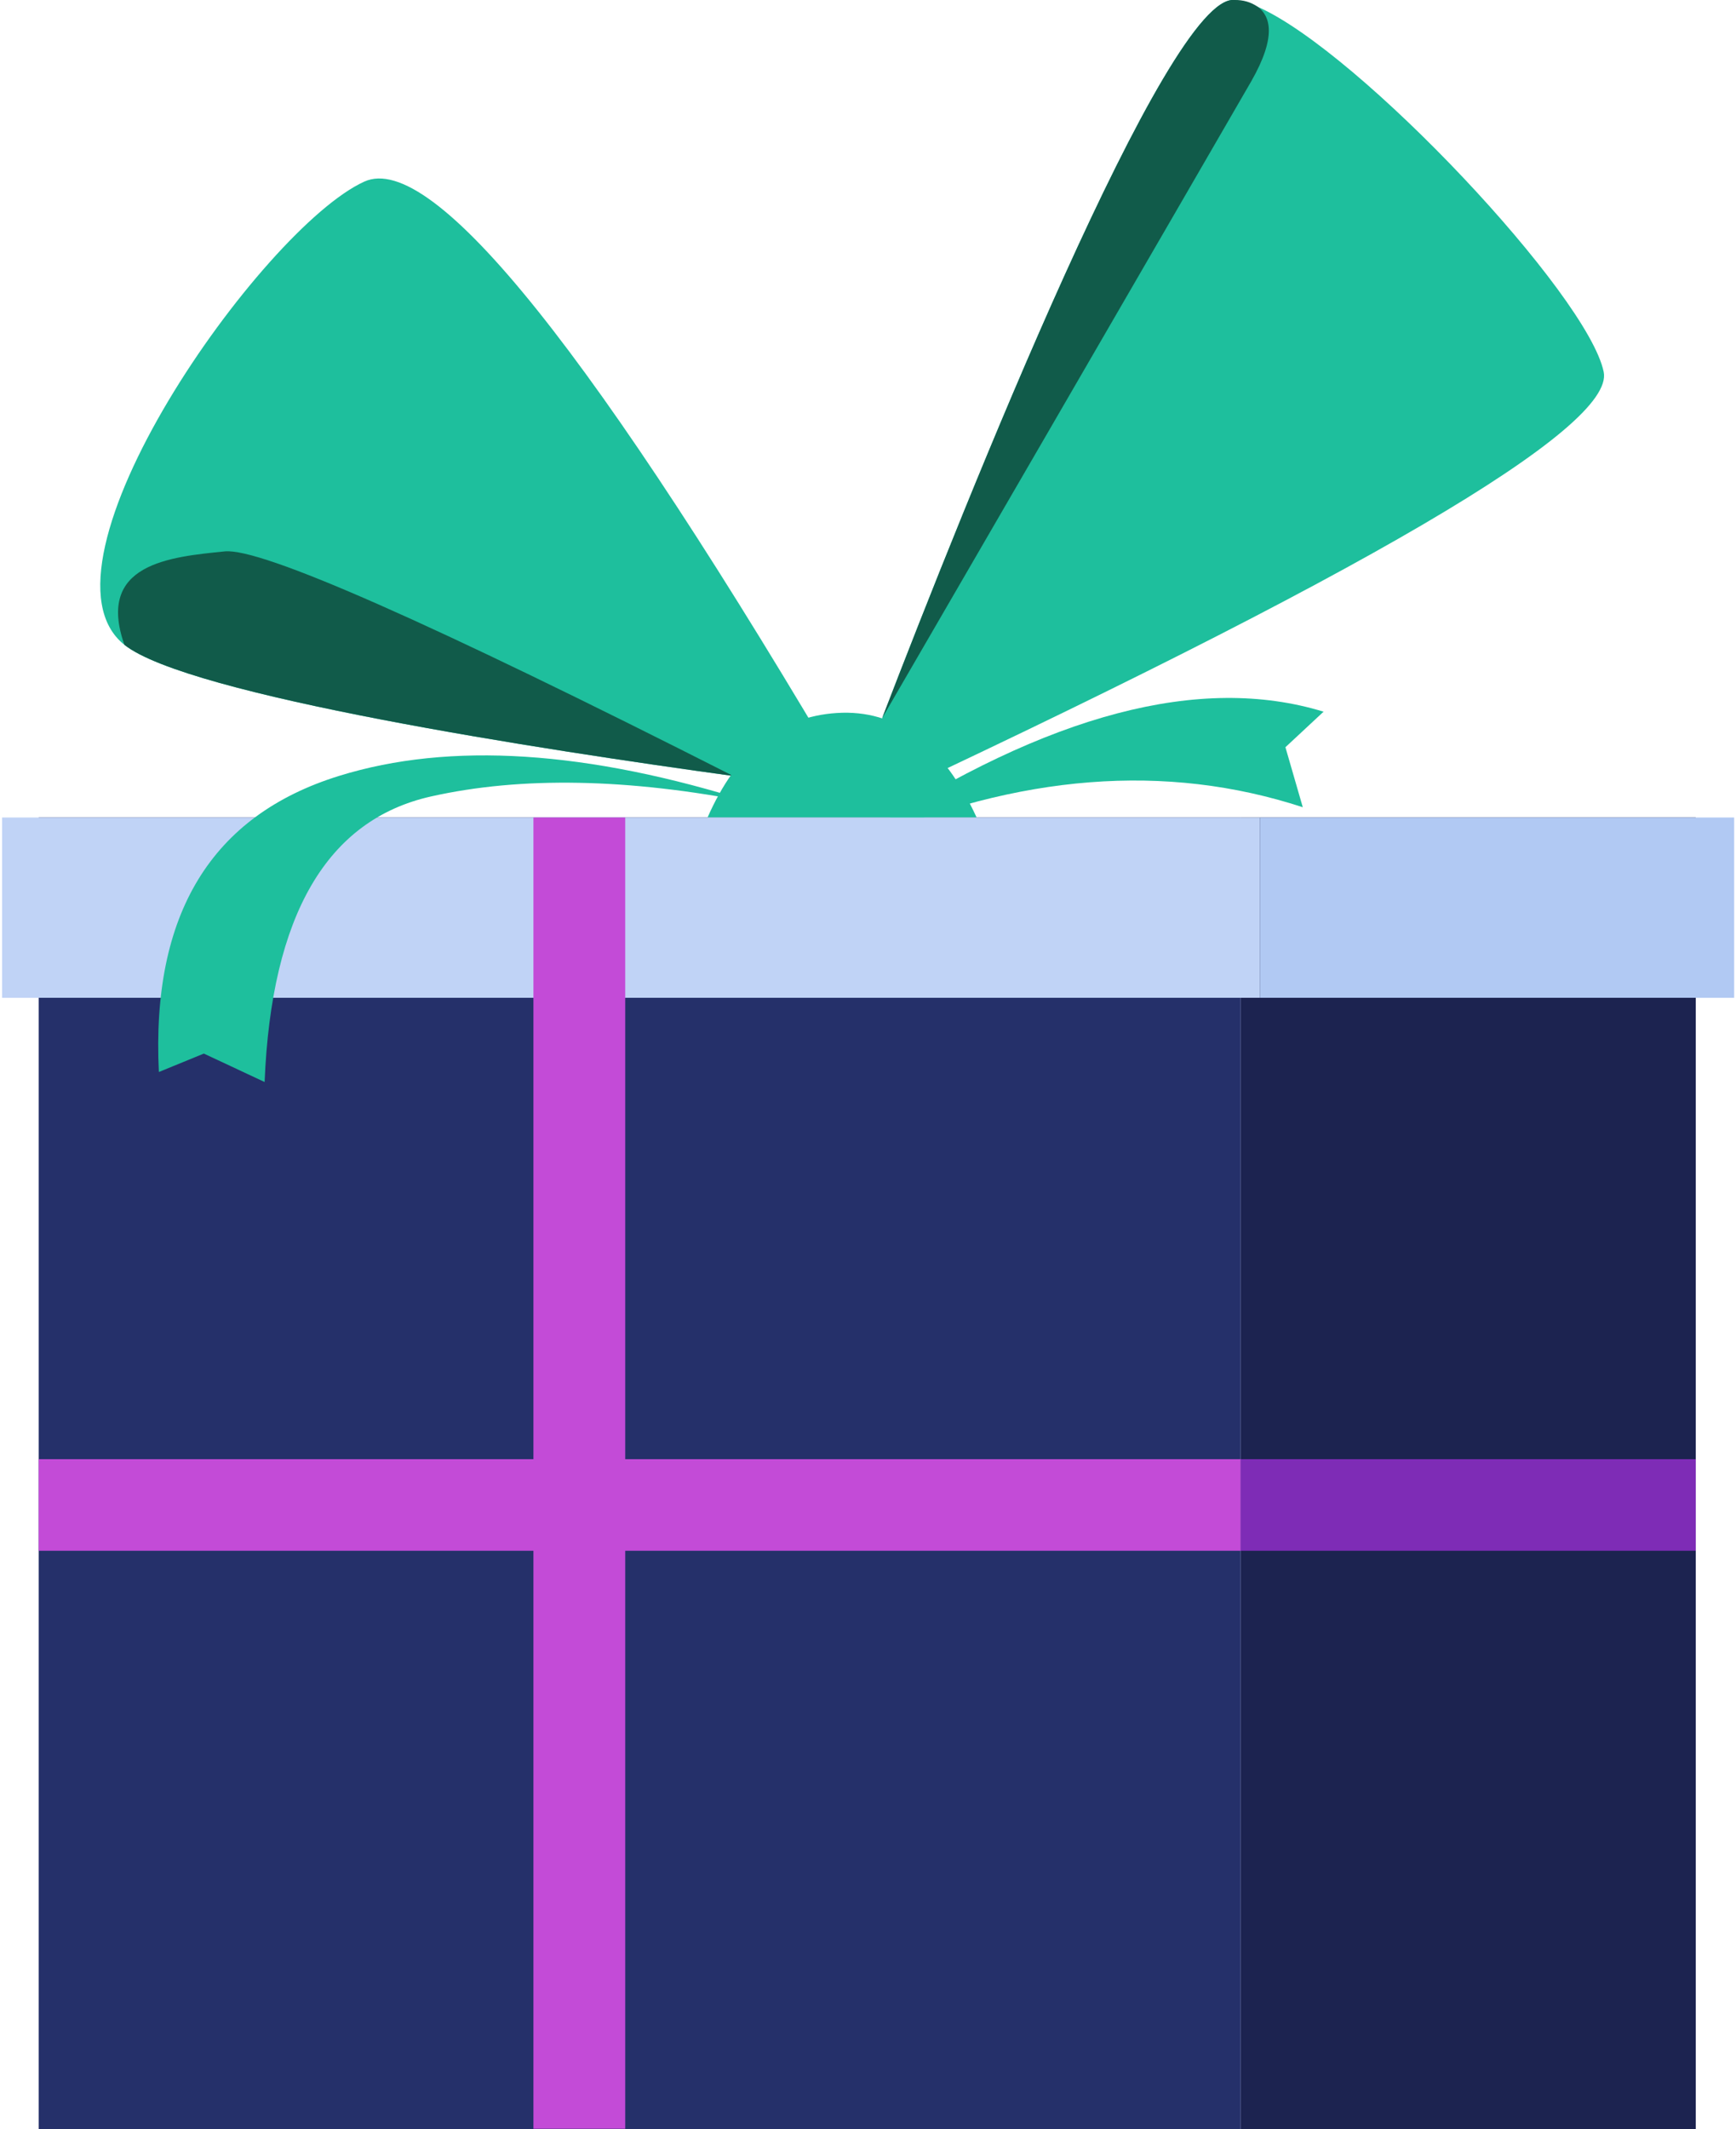 <svg version="1.2" xmlns="http://www.w3.org/2000/svg" viewBox="0 0 660 809" width="660" height="809"><style>.a{fill:#1c2350}.b{fill:#25306a}.c{fill:#c34bd7}.d{fill:#7e2cb6}.e{fill:#1ebf9d}.f{fill:#115b4a}.g{fill:#c0d3f6}.h{fill:#b1c9f3}</style><path class="a" d="m644.7 808.9h-173v-498.3h173z"/><path class="b" d="m471.7 808.9h-457v-498.3h457z"/><path class="c" d="m14.7 589.2v-34.8h457v34.8z"/><path class="d" d="m471.7 589.2v-34.8h173v34.8z"/><path class="e" d="m329.8 316q103.2-67.1 173.4-45.6l-14.5 13.5 6.6 22.8q-78.1-25.5-167.7 13.1z"/><path class="e" d="m324 300.8q-18.2-2.2-45.4-6c-72.1-9.9-207.1-30.6-231.3-49.8-38.1-30.2 52.2-158.3 91.2-176q39.1-17.8 185.5 231.8z"/><path class="e" d="m609.7 141.3q6.5 31.7-288.4 168.8 5.4-14.5 14.1-37.2 0-0.1 0-0.1c31.9-82.9 108.7-275.4 133.9-272.8 2.6 0.3 5.5 1.2 8.9 2.6 38.7 17.1 125.5 109.5 131.5 138.7z"/><path class="f" d="m475.7 30.9c-18 31.2-138.4 238.7-140.3 241.9 31.9-82.9 108.7-275.4 133.9-272.8q5-0.1 8.9 2.6c4.6 3.4 7.4 11-2.5 28.3z"/><path class="f" d="m278.7 294.8h-0.1c-72.1-9.9-207.1-30.6-231.3-49.8-10.9-30.9 17.4-33.4 38.1-35.5q20.7-2.2 193.3 85.3z"/><path class="e" d="m269 310.6q16.5-37.6 49.1-39.7 33.9-2.2 53.2 39.7z"/><path class="g" d="m479 379.1h-478.2v-68.5h478.2z"/><path class="h" d="m659.3 379.1h-180.3v-68.5h180.3z"/><path class="e" d="m163.9 302.6q-59.4 13.3-63.3 108.5l-23.1-10.8-17.1 7q-4.4-89.9 68.5-112.5 63.2-19.6 156.9 10.1-70.5-13.8-121.9-2.3z"/><path class="c" d="m237.7 808.8h-34.9v-498.2h34.9z"/><path class="b" d="m411.7 740.7q4.7 5.3 9.3 5.2 0.6 5.7-1.1 7.3-7.8-1.4-9.7-4.3-1.6-6.9 1.5-8.2z"/></svg>